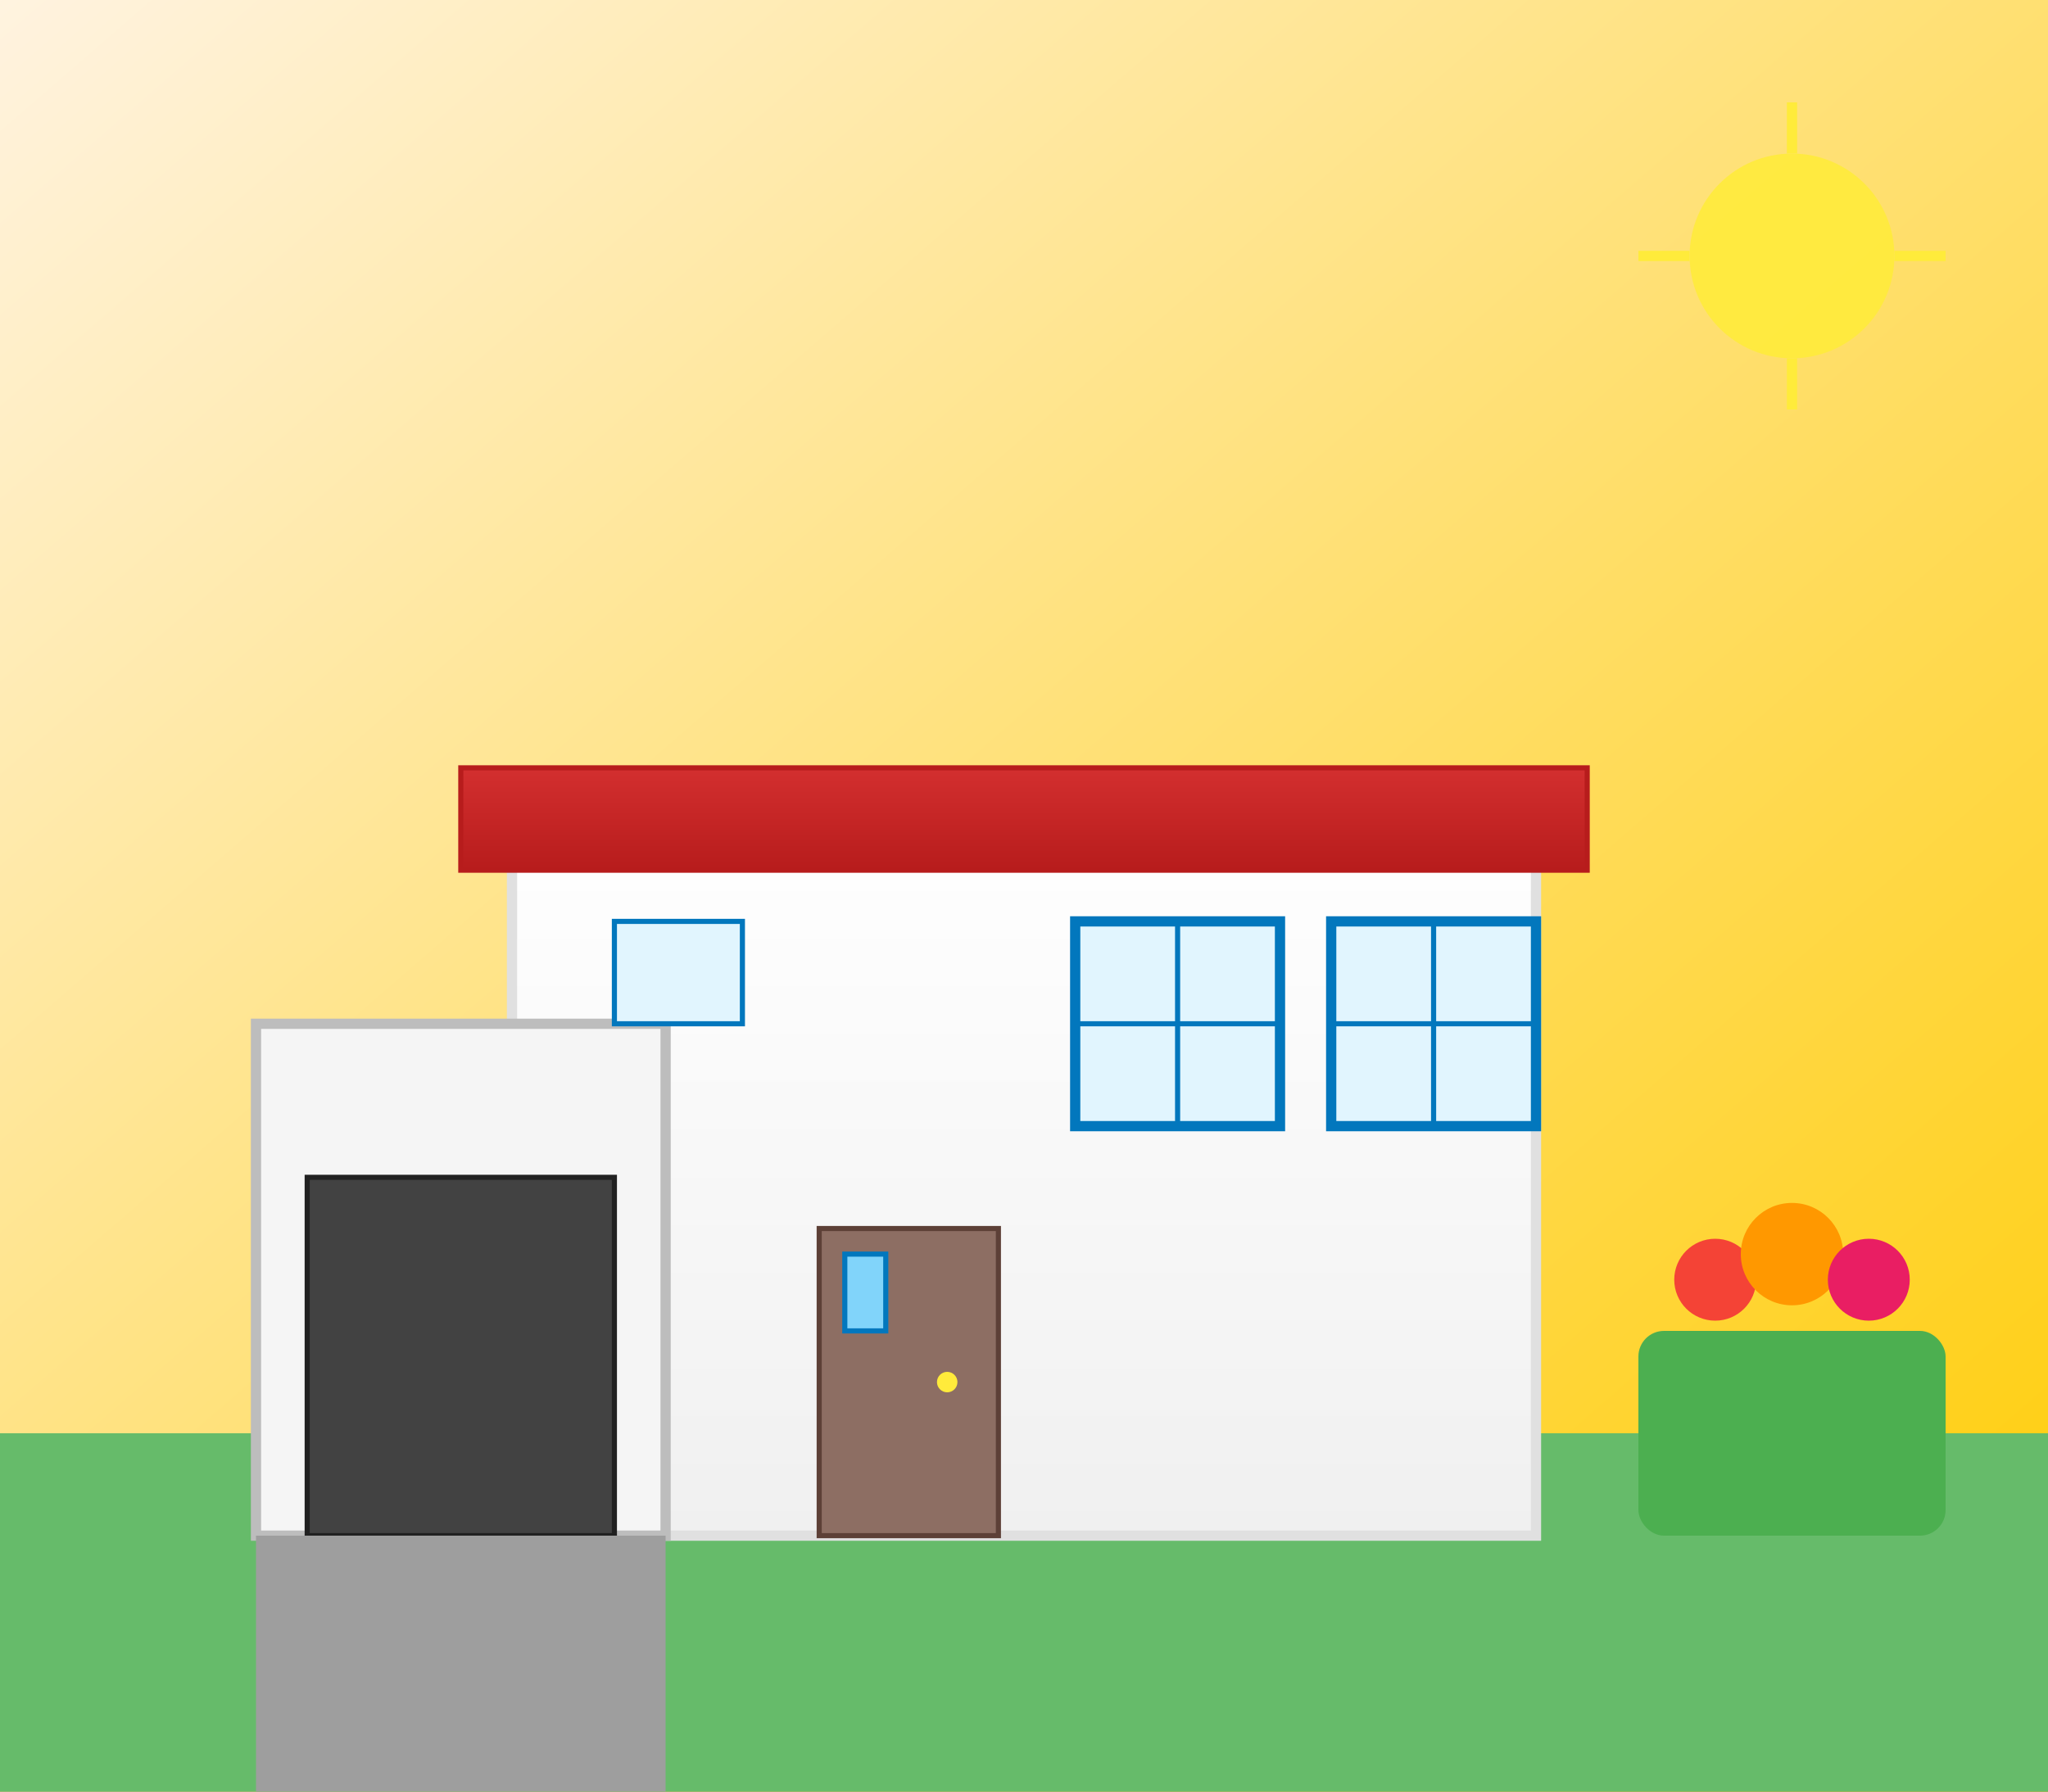 <svg width="400" height="350" viewBox="0 0 400 350" fill="none" xmlns="http://www.w3.org/2000/svg">
  <rect x="0" y="0" width="400" height="350" fill="#333333" stroke="none"/>
  <!-- Background gradient -->
  <defs>
    <linearGradient id="bg2" x1="0%" y1="0%" x2="100%" y2="100%">
      <stop offset="0%" style="stop-color:#fff3e0;stop-opacity:1" />
      <stop offset="100%" style="stop-color:#ffcc02;stop-opacity:1" />
    </linearGradient>
    <linearGradient id="house2" x1="0%" y1="0%" x2="0%" y2="100%">
      <stop offset="0%" style="stop-color:#fff;stop-opacity:1" />
      <stop offset="100%" style="stop-color:#f0f0f0;stop-opacity:1" />
    </linearGradient>
    <linearGradient id="roof2" x1="0%" y1="0%" x2="0%" y2="100%">
      <stop offset="0%" style="stop-color:#d32f2f;stop-opacity:1" />
      <stop offset="100%" style="stop-color:#b71c1c;stop-opacity:1" />
    </linearGradient>
  </defs>
  
  <!-- Sky background -->
  <rect width="400" height="350" fill="url(#bg2)"/>
  
  <!-- Ground -->
  <rect x="0" y="280" width="400" height="70" fill="#66bb6a"/>
  
  <!-- House body - Modern style -->
  <rect x="100" y="160" width="200" height="140" fill="url(#house2)" stroke="#e0e0e0" stroke-width="2"/>
  
  <!-- Roof - Flat modern -->
  <rect x="90" y="150" width="220" height="20" fill="url(#roof2)" stroke="#b71c1c" stroke-width="1"/>
  
  <!-- Garage -->
  <rect x="50" y="200" width="80" height="100" fill="#f5f5f5" stroke="#bdbdbd" stroke-width="2"/>
  <rect x="60" y="230" width="60" height="70" fill="#424242" stroke="#212121" stroke-width="1"/>
  
  <!-- Main door -->
  <rect x="160" y="240" width="35" height="60" fill="#8d6e63" stroke="#5d4037" stroke-width="1"/>
  <rect x="165" y="245" width="8" height="15" fill="#81d4fa" stroke="#0277bd" stroke-width="1"/>
  <circle cx="185" cy="270" r="2" fill="#ffeb3b"/>
  
  <!-- Large windows -->
  <rect x="210" y="180" width="40" height="40" fill="#e1f5fe" stroke="#0277bd" stroke-width="2"/>
  <rect x="260" y="180" width="40" height="40" fill="#e1f5fe" stroke="#0277bd" stroke-width="2"/>
  <line x1="230" y1="180" x2="230" y2="220" stroke="#0277bd" stroke-width="1"/>
  <line x1="210" y1="200" x2="250" y2="200" stroke="#0277bd" stroke-width="1"/>
  <line x1="280" y1="180" x2="280" y2="220" stroke="#0277bd" stroke-width="1"/>
  <line x1="260" y1="200" x2="300" y2="200" stroke="#0277bd" stroke-width="1"/>
  
  <!-- Small upper windows -->
  <rect x="120" y="180" width="25" height="20" fill="#e1f5fe" stroke="#0277bd" stroke-width="1"/>
  
  <!-- Garden elements -->
  <rect x="320" y="260" width="60" height="40" fill="#4caf50" rx="5"/>
  <circle cx="335" cy="250" r="8" fill="#f44336"/>
  <circle cx="350" cy="245" r="10" fill="#ff9800"/>
  <circle cx="365" cy="250" r="8" fill="#e91e63"/>
  
  <!-- Driveway -->
  <rect x="50" y="300" width="80" height="50" fill="#9e9e9e"/>
  
  <!-- Sun -->
  <circle cx="350" cy="50" r="20" fill="#ffeb3b" opacity="0.9"/>
  <line x1="330" y1="50" x2="320" y2="50" stroke="#ffeb3b" stroke-width="2"/>
  <line x1="370" y1="50" x2="380" y2="50" stroke="#ffeb3b" stroke-width="2"/>
  <line x1="350" y1="30" x2="350" y2="20" stroke="#ffeb3b" stroke-width="2"/>
  <line x1="350" y1="70" x2="350" y2="80" stroke="#ffeb3b" stroke-width="2"/>
</svg>